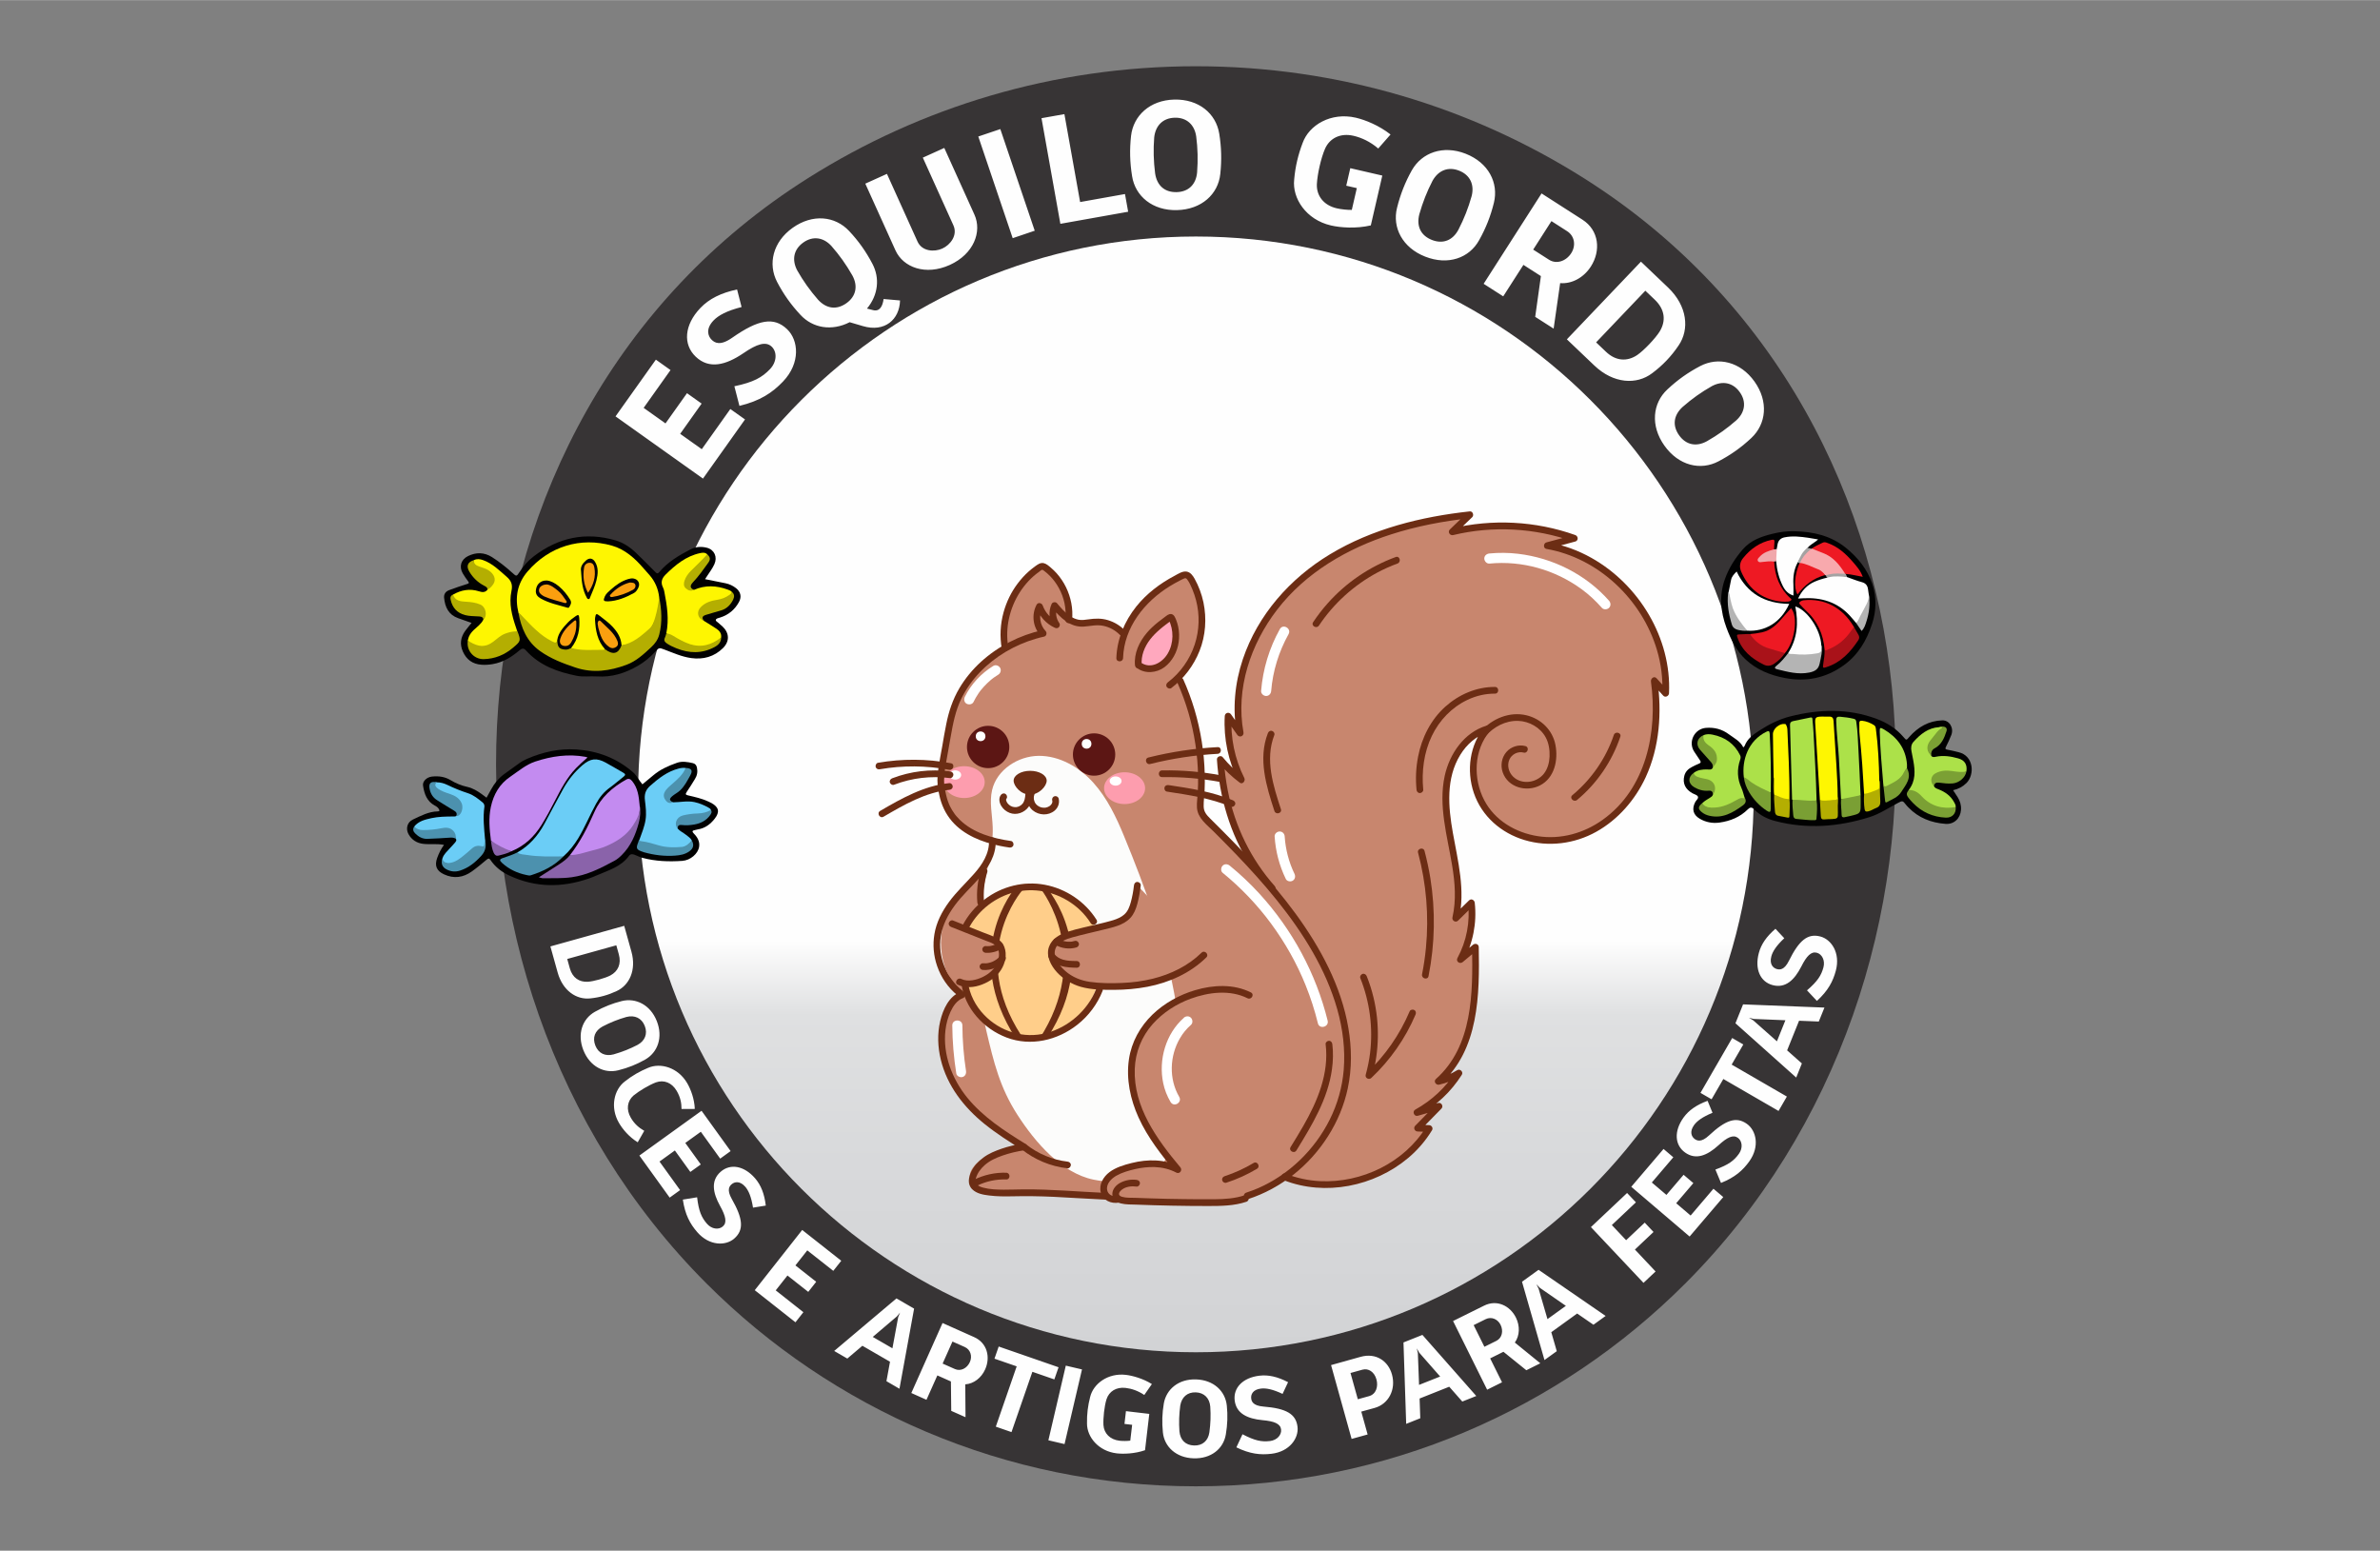 <?xml version="1.0" encoding="UTF-8"?>
<!DOCTYPE svg PUBLIC "-//W3C//DTD SVG 1.1//EN" "http://www.w3.org/Graphics/SVG/1.1/DTD/svg11.dtd">
<!-- Creator: CorelDRAW 2020 (64 Bit) -->
<svg xmlns="http://www.w3.org/2000/svg" xml:space="preserve" width="660px" height="430px" version="1.1" style="shape-rendering:geometricPrecision; text-rendering:geometricPrecision; image-rendering:optimizeQuality; fill-rule:evenodd; clip-rule:evenodd"
viewBox="0 0 66000 42994"
 xmlns:xlink="http://www.w3.org/1999/xlink"
 xmlns:xodm="http://www.corel.com/coreldraw/odm/2003">
 <rect x="0" y="0" width="66000" height="42994" fill="#808080" stroke="none"/>
 <defs>
  <style type="text/css">
   <![CDATA[
    .fil0 {fill:#373435}
    .fil10 {fill:#010101}
    .fil28 {fill:#030203}
    .fil29 {fill:#030303}
    .fil30 {fill:#040202}
    .fil31 {fill:#040303}
    .fil37 {fill:#4C91AE}
    .fil38 {fill:#4C92AE}
    .fil39 {fill:#4C92AF}
    .fil35 {fill:#6BCDF6}
    .fil22 {fill:#7A9F34}
    .fil23 {fill:#7AA034}
    .fil24 {fill:#7B9F34}
    .fil21 {fill:#7BA034}
    .fil36 {fill:#8A63AA}
    .fil18 {fill:#A4A2A2}
    .fil17 {fill:#A4A3A3}
    .fil14 {fill:#A91219}
    .fil19 {fill:#ACE149}
    .fil26 {fill:#B3AE02}
    .fil25 {fill:#B4AE01}
    .fil27 {fill:#B4AF02}
    .fil13 {fill:#B4B4B4}
    .fil34 {fill:#C38BF0}
    .fil12 {fill:#EE1923}
    .fil16 {fill:#F1A8AC}
    .fil15 {fill:#F8A9AD}
    .fil33 {fill:#FA9E0F}
    .fil32 {fill:#FA9F0F}
    .fil20 {fill:#FEF601}
    .fil11 {fill:#FEFEFE}
    .fil40 {fill:#FEFEFE;fill-rule:nonzero}
    .fil4 {fill:#5C1614;fill-rule:nonzero}
    .fil6 {fill:#6C2D14;fill-rule:nonzero}
    .fil2 {fill:#C8866E;fill-rule:nonzero}
    .fil3 {fill:#FCFCFB;fill-rule:nonzero}
    .fil7 {fill:#FD9DAE;fill-rule:nonzero}
    .fil8 {fill:#FFA8BE;fill-rule:nonzero}
    .fil9 {fill:#FFCE8A;fill-rule:nonzero}
    .fil5 {fill:white;fill-rule:nonzero}
    .fil1 {fill:url(#id0)}
   ]]>
  </style>
  <linearGradient id="id0" gradientUnits="userSpaceOnUse" x1="33164" y1="37492" x2="33164" y2="6555">
   <stop offset="0" style="stop-opacity:1; stop-color:#D2D3D5"/>
   <stop offset="0.169" style="stop-opacity:1; stop-color:#D8D9DB"/>
   <stop offset="0.302" style="stop-opacity:1; stop-color:#DFE0E1"/>
   <stop offset="0.369" style="stop-opacity:1; stop-color:#FEFEFE"/>
   <stop offset="1" style="stop-opacity:1; stop-color:#FEFEFE"/>
  </linearGradient>
 </defs>
 <g id="Camada_x0020_1">
  <g id="_487943750352">
   <path class="fil0" d="M46730 35590c-3472,3472 -8268,5619 -13566,5619 -5298,0 -10095,-2147 -13567,-5619 -8528,-8528 -7824,-23948 2814,-30656 3113,-1964 6800,-3100 10753,-3100 3952,0 7640,1136 10753,3100 10637,6708 11341,22128 2813,30656z"/>
   <path class="fil1" d="M33164 6555c8543,0 15468,6925 15468,15468 0,8543 -6925,15469 -15468,15469 -8543,0 -15469,-6926 -15469,-15469 0,-8543 6926,-15468 15469,-15468z"/>
   <g>
    <g>
     <path class="fil2" d="M31051 18244c13,-501 220,-988 535,-1377 316,-390 735,-687 1189,-903 33,-16 70,-32 107,-29 69,5 116,70 150,130 272,472 364,1045 255,1579 -109,534 -418,1024 -853,1352l-1383 -752zm0 0l0 0 0 0z"/>
    </g>
    <g>
     <path class="fil2" d="M27870 17958c-151,-839 238,-1749 947,-2222 27,-18 57,-37 90,-35 31,1 59,19 83,37 449,324 705,896 647,1446l-1767 774zm0 0l0 0 0 0z"/>
    </g>
    <path class="fil2" d="M34581 33157c1421,-456 2530,-1766 2746,-3244 187,-1286 -261,-2592 -930,-3707 -778,-1298 -1843,-2395 -2919,-3459 -62,-62 -125,-125 -160,-205 -48,-111 -35,-236 -26,-355 95,-1124 -99,-2271 -559,-3301 -387,-868 -1334,-1464 -2274,-1600 -472,-68 -1034,3 -1346,-358 28,144 69,284 122,421 -195,-107 -349,-287 -424,-497 -76,209 -57,451 51,645 -564,278 -1102,606 -1607,980 -254,188 -506,395 -661,670 -186,329 -215,718 -285,1088 -135,719 -428,1495 -90,2144 254,486 796,743 1312,929 31,342 -152,669 -377,929 -225,259 -497,478 -700,754 -551,750 -461,1901 202,2556 -621,641 -615,1835 -155,2599 459,764 1278,1170 2024,1657 -426,-9 -854,95 -1229,299 -243,131 -492,399 -375,651 78,168 283,230 466,261 1254,221 2405,10 3655,252 323,63 567,9 891,64 846,142 1831,89 2647,-173l1 0z"/>
    <path class="fil3" d="M30325 32706c-887,-183 -1617,-1033 -2109,-1795 -491,-761 -657,-1456 -865,-2338 -299,-1272 -291,-2704 -68,-3992 94,-548 264,-1090 246,-1647 -11,-345 -96,-695 -17,-1031 131,-563 720,-945 1297,-948 578,-2 1122,314 1509,743 386,429 639,960 858,1495 1154,2803 2127,5846 1234,8742 -254,828 -1355,922 -2085,771z"/>
    <g>
     <path class="fil2" d="M35290 24636c-904,-1007 -1359,-2230 -1446,-3581 170,211 367,400 584,562 -276,-542 -404,-1159 -367,-1765 111,158 222,315 333,474 -303,-1621 523,-3313 1798,-4357 1276,-1045 2933,-1522 4572,-1698 -164,158 -327,314 -490,472 1114,-271 2309,-207 3388,180 -251,67 -501,135 -752,202 1886,323 3379,2185 3282,4097 -106,-118 -212,-235 -318,-352 121,864 62,1769 -288,2568 -350,800 -1011,1483 -1842,1749 -831,266 -1823,63 -2407,-584 -585,-648 -659,-1733 -91,-2394 -615,179 -1011,807 -1113,1440 -103,632 30,1275 151,1905 122,628 232,1281 84,1904 145,-143 291,-286 436,-429 64,541 -45,1101 -307,1578 139,-117 279,-234 418,-350 12,667 24,1339 -109,1992 -132,653 -421,1295 -922,1734 202,-44 398,-123 573,-234 -287,456 -691,838 -1164,1095 204,-59 408,-116 612,-175 -198,203 -397,405 -595,607 107,4 214,7 321,11 -794,1309 -2584,1909 -4005,1343l-336 -7994zm0 0l0 0 0 0z"/>
    </g>
    <g>
     <circle class="fil4" cx="27402" cy="20709" r="587"/>
     <circle class="fil5" cx="27193" cy="20413" r="134"/>
    </g>
    <g>
     <circle class="fil4" cx="30340" cy="20918" r="587"/>
     <circle class="fil5" cx="30132" cy="20622" r="134"/>
    </g>
    <path class="fil6" d="M29026 21643c0,150 -209,387 -463,387 -253,0 -454,-237 -454,-387 0,-151 205,-273 459,-273 253,0 458,122 458,273l0 0z"/>
    <g>
     <path class="fil6" d="M27753 22044c-66,89 -40,214 15,302 54,88 135,152 230,190 191,75 409,-5 527,-168 72,-102 87,-231 96,-352 4,-50 -46,-93 -93,-93 -53,0 -90,43 -93,93 -3,50 -8,96 -20,144 -9,39 -31,88 -49,111 -28,37 -53,56 -92,77 -2,1 -26,13 -15,8 -9,4 -19,7 -29,10 -9,3 -20,6 -30,8 -7,2 -14,2 -20,3 6,-1 6,-1 0,0 -76,6 -149,-19 -203,-69 -29,-25 -53,-57 -64,-85 -4,-9 -7,-20 -9,-30 -6,-19 -3,3 -3,-17 0,-2 3,-30 0,-16 3,-11 3,-13 2,-6 3,-6 7,-12 11,-17 29,-41 7,-104 -34,-128 -47,-27 -98,-7 -127,34l0 0 0 1z"/>
     <path class="fil6" d="M28563 21862c-129,183 -98,460 75,603 173,143 433,157 610,7 97,-83 140,-209 110,-333 -12,-49 -67,-78 -114,-65 -50,14 -77,65 -66,115 1,5 5,26 4,11 0,8 1,17 1,26 0,6 0,11 -1,17 0,-2 2,-15 0,-5 -3,10 -6,19 -8,28 -4,16 5,-6 -4,8 -4,7 -8,14 -13,21 0,0 -8,12 -2,5 6,-9 -4,5 -6,7 -7,7 -14,14 -21,21 -3,4 -19,17 -8,8 -6,5 -13,10 -21,15 -8,4 -15,9 -23,12 -5,3 -10,6 -15,8 -6,3 -11,5 -2,1 -16,6 -33,12 -51,16 -8,1 -18,4 -26,5 16,-3 -17,0 -21,0 -18,0 -36,0 -54,-3 15,2 -7,-2 -11,-2 -11,-3 -21,-6 -31,-8 -11,-3 -21,-7 -31,-11 13,6 -7,-3 -11,-5 -18,-8 -34,-19 -51,-31 -8,-6 0,0 0,0 -5,-3 -9,-7 -13,-12 -7,-6 -13,-12 -20,-19 -7,-7 -12,-13 -18,-20 8,10 -7,-12 -10,-15 -5,-8 -9,-16 -14,-24 -1,-4 -12,-29 -7,-16 -7,-19 -13,-37 -17,-57 -1,-5 -1,-10 -2,-14 1,10 0,3 0,-3 0,-12 -2,-25 -2,-37 0,-11 0,-21 2,-32 1,-12 0,0 0,1 1,-6 1,-12 3,-18 11,-51 20,-70 50,-113 30,-42 7,-103 -33,-127 -47,-28 -99,-8 -128,33l0 0 0 2z"/>
    </g>
    <g>
     <ellipse class="fil7" cx="26738" cy="21683" rx="569" ry="441"/>
     <ellipse class="fil5" cx="26489" cy="21485" rx="165" ry="128"/>
    </g>
    <g>
     <ellipse class="fil7" cx="31186" cy="21851" rx="569" ry="441"/>
     <ellipse class="fil5" cx="30937" cy="21653" rx="165" ry="128"/>
    </g>
    <path class="fil6" d="M31188 17471c-128,-130 -288,-226 -464,-279 -182,-55 -360,-49 -546,-21 -90,13 -185,27 -275,8 -80,-17 -151,-49 -218,-93 -147,-95 -263,-232 -374,-364 -36,-43 -122,-33 -147,19 -93,204 -81,446 53,631l127 -128c-198,-89 -354,-251 -428,-458 -25,-71 -130,-97 -170,-22 -149,279 -102,633 117,862l41 -156c-628,141 -1224,443 -1700,877 -234,213 -439,461 -600,733 -182,308 -294,643 -363,992 -43,207 -77,416 -113,625 -37,208 -79,416 -108,625 -29,210 -37,408 6,611 7,33 14,66 20,99 55,272 170,523 351,734 332,386 837,584 1323,683 89,19 178,34 268,47 50,7 100,-12 115,-66 12,-43 -15,-107 -66,-114 -504,-72 -1043,-222 -1415,-582 -32,-31 -62,-63 -91,-97 -32,-37 -44,-51 -67,-85 -44,-61 -83,-126 -117,-193 -7,-15 -13,-29 -20,-44 -4,-7 -6,-13 -9,-20 -9,-20 3,11 -4,-10 -11,-28 -22,-57 -32,-85 -17,-50 -31,-101 -43,-152 -32,-138 -61,-278 -60,-419 0,-202 41,-400 76,-598 35,-198 72,-411 110,-616 62,-356 132,-713 291,-1041 132,-271 307,-518 515,-736 424,-442 972,-762 1559,-932 74,-22 148,-41 223,-57 71,-16 87,-108 42,-156 -160,-167 -197,-431 -88,-636l-171 -23c88,250 272,459 514,569 38,18 81,18 113,-14 27,-28 38,-80 14,-113 -92,-128 -119,-296 -52,-442l-147 19c225,267 497,544 875,518 187,-13 361,-61 549,-20 173,38 329,124 453,250 84,86 216,-46 132,-131l0 0 1 1z"/>
    <path class="fil6" d="M31144 18244c27,-852 597,-1564 1299,-1995 89,-54 180,-106 273,-153 42,-21 85,-46 129,-62 39,-14 58,4 81,36 60,80 104,182 142,273 40,97 73,197 100,298 105,402 93,831 -37,1226 -135,412 -398,785 -744,1048 -39,30 -61,80 -33,127 23,40 87,64 127,34 351,-267 620,-621 783,-1030 170,-426 202,-899 109,-1347 -49,-228 -131,-450 -245,-655 -50,-88 -114,-180 -221,-198 -116,-19 -239,65 -336,117 -403,212 -777,496 -1062,853 -325,408 -534,904 -551,1428 -4,120 182,120 186,0l0 0z"/>
    <g>
     <g>
      <path class="fil8" d="M31568 18441c-27,-273 82,-547 249,-765 167,-218 389,-389 612,-547 13,-9 28,-18 43,-13 11,4 17,15 22,26 151,299 151,670 0,969 -83,165 -216,311 -387,384 -170,72 -381,60 -527,-56l-12 2zm0 0l0 0 0 0z"/>
     </g>
     <path class="fil6" d="M31661 18441c-23,-261 76,-510 234,-715 79,-104 174,-195 272,-280 50,-43 101,-85 154,-124 27,-20 54,-41 81,-61 13,-9 68,-52 69,-52l-48 -13c-25,-17 5,24 11,36 8,19 15,39 22,59 13,36 23,73 32,111 18,80 26,161 25,243 -3,166 -46,331 -131,474 -151,257 -484,446 -756,240 -41,-30 -104,-6 -128,34 -28,48 -6,97 34,128 223,168 544,136 760,-25 216,-162 355,-422 393,-690 21,-145 18,-291 -13,-434 -13,-63 -32,-125 -56,-185 -27,-65 -54,-148 -133,-163 -72,-12 -130,44 -184,83 -61,44 -120,90 -179,136 -115,92 -225,191 -319,304 -209,247 -357,564 -327,894 5,50 40,93 93,93 47,0 98,-43 93,-93l0 0 1 0z"/>
    </g>
    <path class="fil6" d="M27960 17934c-91,-523 37,-1072 322,-1517 140,-218 320,-415 533,-565 20,-14 59,-53 83,-56 24,-2 55,29 74,43 55,42 105,88 153,137 93,96 171,204 236,321 150,270 214,579 183,887 -5,50 47,93 93,93 55,0 88,-43 93,-93 31,-310 -32,-624 -168,-904 -68,-139 -155,-268 -258,-385 -51,-56 -105,-110 -164,-159 -58,-49 -123,-109 -199,-125 -90,-19 -165,38 -235,88 -62,45 -121,92 -179,143 -113,100 -213,212 -304,332 -181,238 -314,514 -393,801 -91,328 -108,672 -50,1007 9,50 70,78 115,66 53,-15 74,-65 65,-115l0 0 0 1z"/>
    <path class="fil6" d="M27426 23306c13,355 -187,665 -415,920 -231,261 -486,497 -694,780 -194,264 -352,567 -405,894 -49,294 -23,599 75,881 109,316 302,603 564,812 40,31 93,39 132,0 33,-33 40,-101 0,-132 -440,-350 -679,-936 -595,-1495 48,-319 201,-609 390,-866 200,-272 450,-497 672,-749 257,-289 477,-642 462,-1044 -5,-119 -192,-120 -186,0l0 0 0 -1z"/>
    <path class="fil6" d="M32654 18933c240,540 406,1112 495,1696 45,292 69,587 75,882 2,151 0,304 -8,455 -7,141 -32,285 -23,426 19,291 274,473 465,663 205,205 409,411 609,619 401,417 790,846 1152,1297 719,896 1350,1899 1665,3012 154,545 225,1114 179,1680 -40,480 -174,950 -389,1380 -420,838 -1130,1528 -1991,1902 -107,46 -216,86 -326,122 -110,36 -66,217 50,180 919,-298 1708,-934 2223,-1749 257,-405 446,-856 546,-1326 117,-551 110,-1121 15,-1676 -198,-1159 -774,-2223 -1461,-3163 -699,-955 -1527,-1803 -2365,-2634 -103,-102 -184,-191 -186,-343 -3,-153 20,-296 26,-442 13,-303 5,-607 -23,-910 -56,-601 -189,-1193 -400,-1758 -51,-138 -107,-273 -167,-408 -48,-109 -209,-14 -161,94l0 0 0 1z"/>
    <path class="fil6" d="M35355 24571c-668,-749 -1109,-1663 -1306,-2647 -56,-287 -93,-577 -112,-868l-160 66c177,217 379,409 602,576 81,62 166,-53 128,-127 -267,-531 -388,-1124 -354,-1718l-174 47c111,158 222,315 333,474 61,88 190,34 171,-72 -221,-1206 199,-2446 935,-3402 790,-1028 1946,-1697 3165,-2088 708,-227 1441,-366 2179,-446l-66 -159c-164,157 -327,314 -490,471 -69,67 2,177 90,156 1104,-265 2269,-200 3339,180l0 -180c-250,68 -501,136 -752,203 -83,22 -94,163 0,180 1447,253 2651,1406 3066,2802 117,391 167,797 148,1203 54,-22 106,-44 160,-66 -106,-117 -212,-234 -318,-351 -70,-77 -167,7 -156,90 191,1396 -133,2977 -1344,3837 -520,370 -1160,549 -1795,450 -614,-96 -1192,-436 -1485,-998 -311,-595 -291,-1385 153,-1909 56,-67 5,-185 -91,-156 -620,188 -1022,778 -1157,1388 -182,830 71,1670 205,2486 79,476 118,966 9,1441 -21,89 88,157 156,90 146,-143 291,-286 437,-429l-160 -66c60,529 -40,1062 -294,1531 -53,97 66,180 146,113 140,-116 279,-233 419,-350 -54,-22 -106,-43 -160,-66 23,1264 24,2748 -1004,3660 -73,66 5,175 91,156 211,-47 411,-129 596,-243l-128 -127c-282,444 -671,807 -1131,1062 -92,51 -30,200 72,170 204,-58 408,-116 612,-174 -30,-52 -60,-105 -90,-156 -198,202 -397,405 -595,607 -58,58 -15,157 66,159 107,4 214,7 321,11l-80 -141c-610,996 -1794,1563 -2949,1507 -326,-17 -648,-87 -952,-206 -112,-44 -160,136 -50,180 1148,450 2508,171 3444,-612 262,-219 489,-482 667,-774 38,-62 -12,-138 -80,-141 -107,-3 -214,-6 -321,-10l66 159c198,-202 397,-404 595,-607 65,-65 0,-181 -90,-156 -204,59 -408,117 -612,175l71 171c487,-270 899,-659 1197,-1128 50,-80 -49,-176 -127,-128 -172,106 -355,180 -552,224l91 156c1067,-947 1082,-2478 1058,-3792 -1,-86 -98,-116 -159,-66 -139,116 -279,233 -419,349l147 113c269,-496 383,-1064 320,-1625 -8,-78 -97,-127 -159,-66 -146,143 -291,285 -437,428 52,31 104,61 156,91 184,-800 -26,-1604 -167,-2393 -129,-722 -196,-1511 206,-2163 179,-291 443,-528 774,-628l-90 -156c-427,506 -518,1220 -309,1840 220,648 758,1114 1408,1308 664,198 1385,106 1987,-230 604,-336 1082,-888 1371,-1512 389,-844 450,-1794 325,-2704l-156 91c106,117 212,234 318,351 57,63 156,10 160,-66 71,-1527 -832,-3014 -2152,-3755 -372,-209 -778,-357 -1200,-431l0 180c251,-67 502,-135 752,-202 94,-25 84,-150 0,-180 -1100,-391 -2303,-453 -3438,-180l91 155c163,-157 326,-314 490,-471 54,-52 16,-168 -67,-160 -1351,147 -2709,484 -3881,1192 -1105,667 -1998,1675 -2414,2908 -224,666 -291,1380 -164,2074l170 -72c-111,-157 -222,-315 -333,-474 -53,-75 -168,-48 -174,48 -35,627 98,1251 380,1812l127 -128c-210,-158 -398,-343 -565,-546 -50,-62 -164,-12 -159,66 69,1039 361,2061 930,2939 162,250 345,486 543,707 80,90 212,-42 132,-131l0 0 3 -1z"/>
    <path class="fil6" d="M41201 20404c224,-256 549,-428 894,-419 311,9 620,182 769,458 87,160 114,350 107,531 -7,166 -52,338 -154,471 -199,257 -608,322 -852,91 -126,-120 -181,-315 -108,-478 65,-148 237,-235 394,-194 116,31 166,-149 50,-180 -189,-50 -399,16 -527,164 -134,153 -168,375 -102,565 146,420 657,553 1031,363 409,-208 511,-708 431,-1124 -80,-416 -400,-723 -801,-821 -465,-113 -954,90 -1263,441 -79,90 53,222 132,132l0 0 -1 0z"/>
    <path class="fil6" d="M26651 27492c-336,124 -500,492 -578,818 -83,353 -69,722 17,1072 176,723 641,1319 1212,1780 329,265 687,493 1045,716l23 -171c-204,29 -404,75 -598,142 -176,61 -352,132 -501,244 -137,101 -257,227 -332,381 -79,162 -121,359 22,499 123,122 306,152 470,172 211,27 423,27 635,23 385,-9 769,-4 1154,14 475,23 950,56 1424,77 120,5 120,-181 0,-186 -752,-34 -1503,-103 -2256,-98 -185,1 -371,10 -556,9 -187,-2 -383,-7 -565,-56 -58,-15 -118,-37 -164,-76 -56,-49 -61,-111 -41,-181 41,-146 134,-271 247,-370 139,-122 310,-199 483,-260 204,-72 415,-121 628,-152 85,-12 84,-133 23,-171 -588,-364 -1181,-746 -1622,-1288 -419,-516 -680,-1196 -603,-1866 20,-178 68,-359 144,-521 71,-152 176,-310 340,-370 112,-41 64,-221 -50,-180l0 0 -1 -1z"/>
    <path class="fil6" d="M28328 31863c370,293 806,475 1275,529 50,6 93,-48 93,-93 0,-55 -43,-87 -93,-93 -414,-48 -817,-216 -1143,-475 -40,-31 -93,-39 -132,0 -33,33 -39,101 0,132l0 0z"/>
    <path class="fil6" d="M27199 24129c-89,289 -123,593 -96,894 4,50 39,93 93,93 47,0 97,-43 93,-93 -25,-286 4,-571 89,-845 36,-114 -144,-164 -180,-50l0 0 1 1z"/>
    <path class="fil6" d="M36761 28949c100,808 -224,1579 -618,2266 -113,198 -233,392 -353,587 -63,102 98,196 161,94 431,-699 873,-1425 986,-2252 32,-231 38,-464 10,-695 -6,-50 -39,-93 -93,-93 -46,0 -99,43 -93,93l0 0z"/>
    <path class="fil6" d="M34763 32244c-254,152 -523,275 -805,367 -48,16 -79,65 -65,115 13,47 66,81 114,65 297,-96 582,-226 850,-386 103,-62 10,-223 -94,-161l0 0z"/>
    <path class="fil6" d="M31895 21181c613,-153 1240,-248 1871,-282 120,-6 120,-193 0,-186 -648,35 -1292,131 -1920,288 -117,29 -68,209 49,180l0 0 0 0z"/>
    <path class="fil6" d="M32226 21545c541,-9 1082,35 1613,135 117,22 168,-158 50,-180 -547,-103 -1105,-151 -1663,-142 -120,2 -120,189 0,186l0 0 0 1z"/>
    <path class="fil6" d="M32358 21946c604,91 1213,185 1780,420 47,19 103,-21 115,-65 14,-54 -18,-96 -66,-115 -566,-236 -1176,-330 -1780,-420 -50,-8 -100,13 -114,65 -13,44 14,107 65,115l0 0z"/>
    <path class="fil6" d="M26371 21160c-669,-125 -1353,-128 -2023,-13 -50,9 -77,70 -65,115 15,52 64,74 114,65 636,-110 1291,-105 1924,13 118,22 168,-157 50,-180l0 0z"/>
    <path class="fil6" d="M26345 21386c-540,-71 -1095,-4 -1603,191 -47,18 -79,63 -66,115 12,44 68,83 115,65 495,-190 1027,-253 1554,-185 50,7 93,-47 93,-93 0,-56 -43,-87 -93,-93l0 0z"/>
    <path class="fil6" d="M26327 21711c-701,72 -1322,422 -1919,770 -104,61 -10,222 94,161 566,-329 1160,-676 1825,-745 50,-5 93,-38 93,-93 0,-46 -43,-98 -93,-93l0 0 0 0z"/>
    <path class="fil6" d="M27100 32872c250,-123 526,-180 804,-172 120,4 120,-182 0,-186 -311,-10 -620,60 -898,197 -45,23 -58,86 -33,128 26,45 82,56 127,33l0 0z"/>
    <path class="fil6" d="M44753 20377c-220,651 -622,1230 -1150,1669 -92,76 41,208 132,131 553,-459 968,-1071 1198,-1751 39,-114 -141,-163 -180,-50l0 0 0 1z"/>
    <path class="fil6" d="M41457 19044c-511,-3 -1002,210 -1379,549 -399,358 -651,858 -752,1380 -60,304 -74,614 -44,921 4,50 39,93 93,93 46,0 98,-43 93,-93 -48,-506 17,-1032 239,-1493 209,-434 552,-792 989,-999 237,-113 498,-174 761,-172 120,0 120,-185 0,-186l0 0z"/>
    <path class="fil6" d="M39325 23642c229,857 303,1752 218,2635 -23,247 -60,493 -108,736 -23,117 157,167 180,50 178,-895 195,-1817 50,-2719 -41,-253 -95,-504 -161,-752 -31,-116 -211,-67 -180,49l0 1 1 0z"/>
    <path class="fil6" d="M39092 28037c-276,650 -683,1235 -1196,1719l156 90c197,-711 210,-1469 38,-2187 -48,-202 -111,-400 -188,-593 -19,-47 -62,-79 -115,-66 -44,12 -83,68 -65,115 264,660 357,1380 271,2085 -25,202 -66,400 -120,596 -26,91 88,153 155,90 524,-493 944,-1093 1226,-1756 20,-46 14,-100 -34,-127 -38,-23 -107,-13 -127,33l0 0 -1 1z"/>
    <path class="fil6" d="M35159 20328c-276,709 -43,1469 182,2156 37,114 217,65 180,-50 -215,-657 -447,-1378 -182,-2057 18,-46 -20,-102 -66,-114 -52,-15 -96,18 -114,65l0 0z"/>
    <path class="fil6" d="M38705 15442c-723,266 -1377,708 -1888,1285 -147,164 -281,339 -402,521 -67,100 94,194 161,94 407,-611 966,-1117 1613,-1466 182,-98 371,-183 566,-254 111,-42 63,-222 -50,-180l0 0 0 0z"/>
    <ellipse class="fil9" cx="28585" cy="26615" rx="1956" ry="2110"/>
    <g>
     <path class="fil6" d="M28175 28800c-1550,-2387 -38,-4164 -23,-4181l216 41c-60,68 -1525,1772 -48,4047l-145 93 0 0z"/>
     <path class="fil6" d="M29043 28775l-220 28c1477,-2278 98,-4085 40,-4157l157 -39c15,19 1571,1784 23,4168l0 0z"/>
    </g>
    <g>
     <path class="fil6" d="M26841 25781c239,-486 681,-860 1199,-1018 522,-161 1087,-79 1556,200 263,156 488,372 651,631 64,102 225,8 161,-94 -317,-503 -848,-861 -1433,-970 -584,-110 -1190,42 -1663,400 -265,201 -486,457 -633,757 -53,108 108,202 161,94l0 0 1 0z"/>
     <path class="fil6" d="M30397 27422c-236,592 -769,1061 -1386,1221 -622,161 -1275,-43 -1718,-503 -243,-253 -406,-571 -453,-919 -7,-50 -71,-78 -115,-66 -54,15 -71,65 -65,115 93,686 618,1254 1253,1495 668,254 1411,80 1962,-354 313,-245 555,-571 701,-939 19,-47 -21,-103 -65,-115 -54,-15 -96,18 -115,65l0 0 1 0z"/>
    </g>
    <g>
     <g>
      <path class="fil2" d="M31539 24546c-16,164 -47,328 -90,487 -29,110 -66,220 -136,310 -144,190 -397,259 -631,316 -288,71 -576,142 -864,212 -256,63 -551,158 -639,402 -71,197 26,415 161,576 170,201 403,350 660,422 153,42 313,57 474,67 521,31 1050,8 1556,-123 505,-131 988,-372 1355,-736l-1846 -1933zm0 0l0 0 0 0z"/>
     </g>
     <path class="fil6" d="M31446 24546c-16,157 -46,311 -86,462 -36,129 -80,254 -182,345 -88,79 -201,125 -313,160 -133,42 -270,71 -406,105 -283,70 -575,125 -853,215 -216,71 -436,188 -516,416 -91,254 52,522 221,707 169,184 412,334 664,404 294,82 616,84 918,83 310,-1 620,-27 925,-85 605,-116 1190,-378 1634,-813 86,-85 -46,-216 -132,-132 -370,363 -847,595 -1347,720 -285,71 -576,108 -870,119 -290,12 -590,10 -877,-30 -253,-36 -492,-132 -684,-302 -164,-144 -362,-389 -272,-622 73,-190 303,-265 480,-314 280,-77 565,-139 847,-209 261,-64 559,-122 750,-327 101,-110 154,-249 193,-391 45,-168 75,-340 93,-513 5,-50 -47,-93 -93,-93 -55,0 -88,43 -93,93l0 0 -1 2z"/>
     <path class="fil6" d="M29250 26185c177,111 401,140 602,82 46,-14 81,-67 65,-115 -15,-48 -64,-80 -114,-65 -23,6 -45,12 -68,16 -6,1 -12,2 -18,3 9,-1 11,-1 4,0 -11,0 -21,2 -30,2 -24,2 -47,2 -70,1 -9,0 -17,0 -26,-2 -3,0 -39,-4 -19,-1 -43,-6 -86,-17 -127,-31 -9,-3 -17,-6 -24,-10 17,7 -15,-7 -18,-9 -21,-10 -42,-21 -62,-33 -41,-26 -104,-10 -127,33 -24,46 -11,100 33,128l0 0 -1 1z"/>
     <path class="fil6" d="M29084 26547c175,254 491,279 774,283 120,2 120,-185 0,-186 -129,-2 -258,-2 -382,-39 -89,-27 -181,-78 -231,-152 -28,-42 -81,-61 -127,-34 -41,24 -62,86 -34,127l0 1z"/>
    </g>
    <g>
     <g>
      <path class="fil2" d="M26402 25609c354,140 706,280 1059,420 79,31 160,64 220,124 72,71 106,171 113,271 13,184 -59,367 -179,507 -120,139 -284,236 -458,294 -376,126 -783,55 -929,-349l174 -1267zm0 0l0 0 0 0z"/>
     </g>
     <path class="fil6" d="M26377 25700c213,84 425,169 638,252 107,43 216,86 324,129 87,34 189,63 262,125 141,118 117,353 47,503 -79,169 -223,292 -390,374 -179,88 -414,147 -603,57 -108,-51 -203,109 -94,161 214,102 456,78 673,-6 217,-84 400,-212 523,-401 119,-183 175,-433 94,-641 -96,-247 -358,-310 -582,-399 -281,-111 -562,-222 -842,-334 -47,-19 -103,21 -115,65 -15,54 18,97 65,115l0 0z"/>
     <path class="fil6" d="M27680 26143c-27,18 -59,38 -90,48 25,-8 -4,2 -9,3 -6,3 -13,5 -19,7 -17,5 -32,10 -49,15 -16,4 -32,8 -49,10 -7,1 -14,2 -20,4 26,-7 -3,0 -9,0 -34,2 -67,3 -102,0 -49,-4 -95,44 -93,93 3,53 42,89 93,93 154,10 310,-31 441,-112 41,-26 61,-85 33,-128 -27,-43 -83,-61 -127,-33l0 0 0 0z"/>
     <path class="fil6" d="M27734 26503c-16,19 -31,37 -48,53 -10,9 -18,17 -28,25 -4,3 -8,7 -13,10 -20,17 9,-5 -4,4 -41,27 -82,53 -127,72 9,-3 6,-2 -1,0 -5,2 -10,4 -15,6 -12,5 -24,8 -36,12 -23,7 -46,12 -69,17 -3,0 -25,4 -12,2 11,-2 -7,0 -9,1 -13,2 -25,3 -38,3 -25,1 -50,0 -76,-2 -49,-3 -95,46 -93,93 3,53 42,90 93,93 227,17 463,-83 609,-257 31,-38 39,-96 0,-132 -35,-32 -99,-41 -132,0l0 0 -1 0z"/>
    </g>
    <g>
     <path class="fil2" d="M33776 27458c-874,92 -1776,521 -2149,1316 -172,367 -219,784 -189,1189 60,811 429,1597 1014,2163 89,87 191,171 314,190 170,26 329,-81 463,-190 333,-272 626,-592 868,-947l-321 -3721zm0 0l0 0 0 0z"/>
    </g>
    <g>
     <path class="fil2" d="M32729 32415c-550,-184 -1166,-168 -1705,46 -103,40 -204,89 -284,165 -80,76 -136,184 -128,294 5,66 33,128 67,186 41,70 99,141 179,157 48,8 97,-4 146,-9 99,-10 199,9 298,24 422,66 852,56 1278,47l149 -910zm0 0l0 0 0 0z"/>
    </g>
    <path class="fil6" d="M34689 27515c-480,-240 -1043,-212 -1546,-63 -440,130 -855,360 -1185,678 -343,332 -581,762 -651,1237 -81,552 38,1111 266,1615 254,558 636,1045 1027,1513 38,-49 75,-97 113,-146 -409,-216 -886,-215 -1327,-105 -213,52 -445,122 -621,255 -168,127 -294,340 -240,556 57,228 288,325 503,288 50,-8 78,-69 66,-114 -15,-53 -65,-73 -115,-66 -123,21 -256,-42 -277,-173 -29,-172 120,-317 256,-394 157,-89 341,-141 516,-182 176,-40 366,-64 552,-57 206,8 409,56 593,153 96,51 180,-67 113,-147 -647,-772 -1302,-1669 -1264,-2727 17,-463 191,-899 498,-1245 284,-318 655,-557 1054,-703 496,-180 1086,-256 1575,-12 107,54 201,-106 94,-161l0 0z"/>
    <path class="fil6" d="M31519 32712c-151,-20 -309,7 -445,77 -116,58 -227,176 -228,312 -2,319 431,289 642,297 672,26 1345,39 2017,39 356,0 718,-3 1059,-118 112,-38 64,-218 -50,-180 -269,91 -551,107 -833,110 -290,3 -579,0 -868,-4 -300,-3 -600,-10 -899,-20 -146,-4 -292,-9 -438,-15 -116,-4 -245,5 -357,-28 -37,-10 -85,-31 -87,-75 -4,-49 46,-99 81,-125 112,-86 271,-102 406,-84 50,6 93,-47 93,-93 0,-56 -43,-87 -93,-93l0 0z"/>
    <path class="fil5" d="M35492 17440c-295,528 -471,1113 -520,1715 -6,76 69,140 139,140 81,0 134,-65 140,-140 45,-552 212,-1091 482,-1574 88,-158 -153,-298 -241,-141l0 0z"/>
    <path class="fil5" d="M41300 15624c908,-89 1826,172 2563,712 205,150 391,325 559,515 50,57 147,51 198,0 56,-56 50,-141 0,-198 -643,-729 -1560,-1187 -2523,-1301 -264,-31 -531,-34 -797,-8 -75,8 -139,60 -139,140 0,69 64,147 139,139l0 0 0 1z"/>
    <path class="fil5" d="M35347 23191c26,410 130,806 309,1176 32,68 130,86 191,50 70,-41 83,-124 50,-192 -156,-323 -248,-677 -271,-1034 -4,-76 -61,-139 -139,-139 -72,0 -145,63 -140,139l0 0z"/>
    <path class="fil5" d="M33905 24197c504,412 958,885 1344,1410 387,526 713,1101 957,1708 139,343 252,696 341,1057 43,174 313,100 270,-75 -161,-652 -406,-1284 -724,-1875 -318,-592 -714,-1149 -1169,-1647 -255,-278 -529,-537 -821,-775 -59,-48 -141,-57 -198,0 -49,49 -59,150 0,198l0 0 0 -1z"/>
    <path class="fil5" d="M32829 28219c-502,443 -707,1163 -572,1810 38,184 108,361 203,522 94,161 332,15 241,-141 -289,-493 -268,-1132 20,-1624 83,-143 179,-259 305,-371 57,-50 51,-146 0,-198 -56,-56 -141,-50 -198,0l0 0 1 2z"/>
    <path class="fil5" d="M26408 28429c3,447 41,892 111,1333 12,75 105,117 172,98 79,-22 109,-98 97,-173 -65,-416 -97,-838 -100,-1259 -1,-180 -280,-180 -280,0l0 0 0 1z"/>
    <path class="fil5" d="M26997 19460c39,-81 85,-158 135,-233 12,-18 24,-36 37,-53 8,-10 15,-20 23,-31 -12,16 0,0 6,-7 28,-35 57,-69 88,-102 60,-65 123,-126 190,-183 9,-7 17,-14 25,-20 1,-1 34,-27 13,-11 17,-13 34,-26 51,-38 39,-27 78,-53 118,-78 62,-38 91,-127 50,-191 -41,-65 -125,-91 -191,-50 -334,206 -612,504 -786,856 -32,65 -19,154 50,191 63,34 157,20 192,-50l0 0 -1 0z"/>
   </g>
   <g id="_38">
    <g>
     <path class="fil10" d="M49764 14727c522,11 1013,124 1430,464 330,270 594,596 727,1000 119,360 116,735 -6,1105 -151,459 -384,857 -784,1146 -496,357 -1041,469 -1637,354 -405,-78 -778,-226 -1083,-510 -261,-242 -412,-555 -534,-882 -165,-444 -207,-893 -44,-1348 110,-308 282,-579 495,-825 221,-256 523,-360 837,-436 196,-47 395,-76 599,-68z"/>
     <path class="fil11" d="M47939 16403c22,-110 42,-220 66,-330 19,-90 79,-155 154,-229 292,614 793,890 1458,897 -243,538 -693,774 -1165,743 -89,-44 -135,-130 -191,-205 -194,-259 -312,-548 -322,-876z"/>
     <path class="fil11" d="M51221 15998c136,47 270,103 409,140 111,30 160,96 173,202 6,51 15,101 22,152 19,87 1,168 -35,247 -73,163 -165,316 -247,475 -14,28 -29,63 -73,54 -62,-71 -120,-145 -185,-214 -346,-368 -782,-494 -1273,-469 -46,2 -91,5 -150,8 102,-214 244,-373 456,-466 111,-48 227,-85 346,-112 11,-15 23,-29 42,-33 173,-36 345,-55 515,16z"/>
     <path class="fil12" d="M49199 15568c20,396 150,744 450,1016 15,13 42,27 25,50 -20,29 -54,40 -88,43 -117,8 -233,1 -346,-23 -458,-99 -768,-377 -953,-802 -59,-135 -42,-265 49,-378 206,-257 462,-439 790,-508 67,-14 89,1 81,70 -8,64 -6,128 -9,192 -17,39 -57,41 -90,53 -101,34 -198,77 -277,152 -26,24 -59,55 -44,93 17,41 63,30 97,26 85,-10 169,-21 254,-14 23,2 50,1 61,30z"/>
     <path class="fil12" d="M50598 18015c-33,-435 -201,-805 -529,-1099 -53,-47 -96,-103 -146,-152 -39,-37 -35,-65 9,-92 26,-17 53,-28 84,-31 580,-61 1075,200 1389,729 11,29 -1,52 -16,76 -163,268 -392,459 -681,580 -35,15 -79,46 -110,-11z"/>
     <path class="fil11" d="M49272 15213c8,-45 14,-90 24,-135 24,-102 87,-161 192,-182 222,-45 442,-19 662,13 87,13 173,29 268,45 -97,94 -220,138 -295,240 -115,120 -179,275 -275,407 -101,189 -127,391 -115,602 6,100 1,200 1,307 -141,-42 -229,-136 -292,-259 -110,-218 -167,-450 -187,-691 -51,-119 -18,-233 17,-347z"/>
     <path class="fil12" d="M48528 17579c112,-10 223,-25 333,-49 233,-51 397,-201 545,-375 85,-100 174,-195 261,-293 206,226 107,932 -170,1245 -16,13 -34,15 -52,9 -232,-68 -473,-112 -678,-254 -78,-54 -142,-123 -204,-194 -21,-24 -45,-51 -35,-89z"/>
     <path class="fil11" d="M49587 18106c257,-401 289,-837 199,-1294 336,101 700,646 720,1072 10,21 6,42 7,63 1,167 -7,179 -170,203 -223,33 -448,33 -672,4 -32,-4 -77,4 -84,-48z"/>
     <path class="fil13" d="M49587 18106c41,36 93,19 139,25 224,25 447,21 670,-19 94,-16 122,-59 107,-146 -4,-27 2,-55 3,-82 42,173 -11,336 -43,503 -33,166 -129,225 -291,258 -310,61 -598,-19 -890,-91 -57,-13 -90,-40 -22,-94 127,-101 230,-225 327,-354z"/>
     <path class="fil14" d="M48528 17579c132,194 304,335 534,399 146,41 290,86 435,129 -75,117 -176,209 -288,288 -90,64 -191,83 -293,33 -335,-164 -610,-387 -735,-756 -21,-60 -20,-85 55,-85 97,1 194,-15 292,-8z"/>
     <path class="fil15" d="M50627 15948c-6,-1 -12,-3 -18,-5 -121,-110 -271,-165 -416,-231 -90,-40 -185,-56 -275,-89 -12,-16 -16,-35 -8,-51 72,-149 161,-284 317,-359 6,-2 12,-4 18,-6 15,-4 30,-7 45,-3 357,100 649,291 851,608 22,33 59,69 10,111 -175,-6 -349,25 -524,25z"/>
     <path class="fil14" d="M50598 18015c25,22 50,12 76,1 275,-109 499,-283 661,-531 25,-37 66,-66 70,-115 44,76 88,152 132,229 28,49 28,100 -3,147 -221,334 -484,619 -880,747 -102,33 -111,28 -94,-79 21,-133 42,-265 38,-399z"/>
     <path class="fil12" d="M51167 15905c-154,-247 -330,-471 -618,-576 -102,-38 -202,-81 -304,-122 93,-71 201,-111 303,-164 47,-24 91,-5 133,10 285,101 501,295 694,517 109,125 221,251 281,421 -162,-28 -314,-70 -471,-79 -8,4 -14,2 -18,-7z"/>
     <path class="fil12" d="M49920 15605c178,25 332,115 497,177 81,31 144,88 192,161 -318,85 -566,274 -762,537 -108,-174 -82,-546 55,-868 5,-6 11,-9 18,-7z"/>
     <path class="fil13" d="M47939 16403c45,157 61,321 120,474 89,229 238,420 393,607 -86,10 -170,-3 -253,-21 -82,-18 -146,-64 -172,-147 -88,-287 -141,-579 -103,-880 2,-12 10,-22 15,-33z"/>
     <path class="fil13" d="M51470 17268c66,-51 83,-132 121,-200 60,-106 116,-215 172,-323 40,-79 65,-163 62,-253 41,254 10,501 -69,743 -29,88 -54,181 -132,257 -52,-76 -103,-150 -154,-224z"/>
     <path class="fil16" d="M49272 15213c-6,115 -11,231 -17,347 -19,2 -37,5 -56,8 -113,-17 -225,0 -336,12 -41,5 -90,19 -115,-30 -25,-49 18,-80 44,-110 107,-125 256,-169 406,-212 27,8 50,-8 74,-15z"/>
     <path class="fil17" d="M51167 15905c6,2 12,5 18,7 12,28 24,57 36,86 -165,-15 -331,-35 -496,3 -20,4 -41,9 -61,14 -12,-22 -24,-44 -36,-67 143,-45 290,-57 440,-44 33,4 66,1 99,1z"/>
     <path class="fil18" d="M49920 15605c-6,2 -12,5 -18,7 -15,-16 -35,-11 -54,-11 69,-151 125,-310 275,-407 37,-7 70,8 104,19 -128,111 -247,228 -307,392z"/>
    </g>
   </g>
   <g id="_36">
    <g>
     <path class="fil10" d="M54162 21908c45,68 86,128 124,189 69,108 104,226 95,355 -17,239 -195,408 -431,389 -394,-30 -746,-164 -1027,-455 -24,-24 -47,-48 -67,-74 -95,-119 -94,-119 -233,-46 -260,138 -507,304 -791,392 -858,267 -1724,333 -2602,105 -226,-59 -427,-160 -590,-328 -63,-65 -113,-54 -168,1 -218,217 -487,327 -787,369 -192,27 -377,-7 -545,-104 -189,-109 -230,-274 -128,-467 27,-51 99,-99 71,-153 -22,-43 -95,-59 -146,-87 -203,-112 -281,-279 -229,-484 30,-119 109,-194 213,-247 62,-32 125,-66 190,-90 60,-23 62,-51 28,-100 -54,-77 -106,-156 -157,-235 -175,-270 5,-633 327,-659 234,-19 448,38 636,179 143,107 312,185 399,363 16,-19 32,-30 38,-45 74,-193 227,-305 395,-414 270,-176 553,-321 865,-400 806,-204 1607,-228 2400,68 291,109 544,269 747,507 81,95 77,86 156,-4 243,-277 543,-452 919,-462 194,-5 323,206 249,404 -43,113 -96,223 -150,331 -26,51 -16,69 37,77 106,17 208,46 312,70 427,99 452,625 220,856 -103,103 -223,165 -370,199z"/>
     <path class="fil19" d="M53631 21792c21,55 73,69 120,88 183,71 338,177 435,353 25,44 53,88 48,143 -91,76 -198,46 -298,39 -275,-21 -505,-138 -689,-348 -59,-67 -134,-113 -224,-132 -32,-7 -67,-6 -92,-34 194,-247 179,-527 127,-812 -16,-87 -32,-174 -50,-260 -20,-95 -10,-190 53,-260 192,-214 409,-392 715,-410 32,-9 64,-12 94,1 4,31 -16,43 -32,55 -129,97 -215,231 -306,359 -72,100 -97,217 -1,327 12,13 18,31 23,49 31,50 81,40 123,31 212,-45 418,-14 622,43 185,51 260,172 231,364 -95,65 -198,49 -300,30 -133,-26 -265,-32 -398,-8 -49,9 -94,26 -137,50 -93,50 -124,115 -99,219 9,38 17,77 35,113z"/>
     <path class="fil19" d="M47240 20381c82,-34 170,-31 252,-14 344,69 607,251 764,573 21,41 15,82 0,124 -92,268 -80,529 39,788 36,79 54,167 81,250 22,52 -17,50 -46,50 -65,-2 -117,27 -171,56 -178,96 -361,178 -565,203 -102,13 -201,-3 -295,-37 -48,-17 -99,-39 -95,-106 63,-61 138,-104 212,-149 36,-23 73,-44 85,-89 16,-69 56,-132 30,-210 -35,-108 -96,-180 -211,-198 -90,-15 -180,-31 -263,-68 -53,-23 -108,-49 -89,-126 113,-86 244,-100 380,-96 56,2 120,19 151,-53 11,-73 76,-120 85,-198 22,-175 -70,-287 -193,-386 -40,-32 -87,-56 -120,-97 -53,-66 -78,-137 -31,-217z"/>
     <path class="fil19" d="M49708 22179c-18,-16 -13,-39 -13,-60 -15,-544 -30,-1089 -45,-1634 -4,-128 -5,-256 -11,-384 -3,-62 22,-96 84,-109 161,-32 322,-65 482,-100 54,-12 54,22 57,57 10,121 23,242 29,364 32,620 70,1240 84,1861 -1,39 -32,43 -57,45 -197,15 -391,-4 -586,-27 -8,-1 -16,-8 -24,-13z"/>
     <path class="fil19" d="M51054 22156c-20,-377 -39,-754 -59,-1132 -19,-349 -67,-697 -75,-1048 -2,-85 22,-114 106,-106 128,12 255,26 379,57 42,10 63,28 71,77 42,269 46,540 62,811 23,410 39,821 58,1232 -3,4 -7,11 -12,13 -171,63 -346,106 -530,96z"/>
     <path class="fil20" d="M50467 22175c-43,-702 -85,-1404 -128,-2106 -11,-180 6,-200 190,-203 64,-2 128,5 192,1 85,-4 120,35 125,118 25,407 54,814 79,1221 17,292 35,583 36,876 8,93 -4,113 -87,120 -102,8 -204,29 -307,20 -39,-4 -80,-2 -100,-47z"/>
     <path class="fil19" d="M48359 21553c-61,-483 121,-1017 620,-1264 61,-30 92,-33 97,50 28,544 39,1089 29,1634 -24,13 -48,6 -69,-4 -239,-117 -480,-231 -677,-416z"/>
     <path class="fil20" d="M51694 22010c-31,-547 -67,-1094 -125,-1639 -12,-105 -4,-213 -8,-319 -2,-56 18,-77 74,-71 121,13 230,58 332,121 41,24 49,67 54,110 63,475 85,952 94,1430 2,6 6,12 6,17 -6,284 51,215 -212,320 -67,27 -136,73 -215,31z"/>
     <path class="fil20" d="M49185 21552c-7,-399 -16,-798 -20,-1197 -1,-154 183,-304 334,-284 22,3 29,19 37,35 18,36 29,74 30,114 26,639 65,1278 57,1918 1,42 -33,40 -57,36 -133,-19 -262,-51 -367,-144l0 0c-17,-123 -3,-246 -8,-370 -1,-36 6,-72 -6,-108z"/>
     <path class="fil19" d="M52225 21736c-40,-480 -84,-960 -97,-1442 -3,-125 8,-137 117,-72 363,216 598,522 637,956 3,39 0,79 0,119 -99,272 -314,419 -570,519 -85,34 -77,-33 -87,-80z"/>
     <path class="fil21" d="M52931 21901c147,-2 257,64 355,170 257,281 580,366 948,305 16,175 -94,301 -278,292 -355,-17 -661,-152 -910,-410 -43,-43 -83,-90 -120,-138 -65,-84 -63,-131 5,-219z"/>
     <path class="fil22" d="M49708 22179c192,-19 382,32 573,16 32,-3 68,11 94,-21 26,176 12,352 -3,528 -3,35 -26,35 -51,36 -172,7 -341,-23 -511,-35 -51,-3 -76,-43 -80,-95 -13,-143 -29,-285 -22,-429z"/>
     <path class="fil23" d="M48359 21553c89,22 147,93 218,142 165,115 349,191 528,278 1,149 3,298 0,446 -1,98 -27,114 -116,54 -196,-132 -357,-301 -480,-504 -78,-129 -132,-266 -150,-416z"/>
     <path class="fil21" d="M47204 22267c88,135 234,128 361,121 218,-12 415,-107 604,-215 53,-30 106,-62 171,-43 27,8 31,-10 36,-28 56,91 47,161 -46,228 -278,202 -563,371 -927,286 -72,-16 -139,-45 -198,-90 -123,-94 -123,-158 -1,-259z"/>
     <path class="fil24" d="M52225 21736c17,64 45,83 111,47 181,-96 374,-173 465,-379 18,-40 41,-81 81,-107 146,270 -34,463 -162,665 -91,144 -251,197 -391,276 -36,20 -48,6 -52,-31 -17,-157 -34,-314 -52,-471z"/>
     <path class="fil21" d="M53631 21792c-115,-108 -93,-277 39,-351 147,-82 307,-88 462,-65 134,20 264,40 398,12 -25,164 -197,314 -374,331 -131,13 -259,-5 -388,-21 -76,-8 -124,15 -137,94z"/>
     <path class="fil22" d="M51054 22156c181,-36 362,-73 542,-109 1,115 5,231 1,346 -4,123 -36,163 -152,195 -96,27 -194,48 -292,68 -47,10 -82,-1 -83,-63 -2,-146 -27,-291 -16,-437z"/>
     <path class="fil25" d="M50467 22175c91,39 186,15 279,13 39,-1 79,-15 117,-11 74,6 100,-28 98,-95 24,111 -4,224 4,336 3,36 1,73 2,109 4,159 -7,172 -164,181 -70,4 -140,0 -210,9 -70,9 -95,-24 -99,-86 -10,-152 -18,-304 -27,-456z"/>
     <path class="fil26" d="M51694 22010c134,-16 255,-75 380,-123 38,-15 39,-40 39,-71 0,-58 1,-116 2,-174 24,65 13,132 16,198 5,125 4,250 12,375 5,90 -24,151 -112,184 -77,29 -144,79 -226,96 -60,13 -88,1 -98,-66 -20,-140 -22,-279 -13,-419z"/>
     <path class="fil21" d="M46968 21428c15,63 58,93 117,114 84,29 171,41 257,61 207,51 282,252 159,427 2,-82 -37,-116 -119,-109 -144,13 -277,-24 -400,-97 -173,-103 -179,-278 -14,-396z"/>
     <path class="fil25" d="M49199 22030c117,39 223,106 349,119 27,3 53,14 75,-11 18,163 5,327 0,491 -1,39 -20,45 -53,38 -86,-17 -173,-34 -259,-50 -63,-12 -85,-58 -89,-113 -8,-158 -32,-315 -23,-474z"/>
     <path class="fil21" d="M47240 20381c-21,131 41,213 147,285 142,96 244,218 224,413 -10,90 -71,136 -112,200 7,-62 -14,-111 -56,-157 -101,-110 -199,-223 -298,-335 -128,-143 -85,-329 95,-406z"/>
     <path class="fil21" d="M53554 20950c-129,-122 -140,-266 -32,-411 51,-68 108,-131 158,-199 49,-67 105,-124 195,-172 -47,-4 -73,-7 -99,-9 33,-22 71,-17 107,-15 80,4 120,52 95,128 -62,191 -138,373 -330,475 -80,42 -100,118 -94,203z"/>
     <path class="fil25" d="M49185 21552c30,159 10,319 14,478 -32,-158 -15,-318 -14,-478z"/>
    </g>
   </g>
   <g id="_33">
    <g>
     <path class="fil10" d="M13077 17269c-126,-45 -248,-89 -371,-131 -262,-92 -366,-303 -390,-565 -10,-106 42,-178 147,-216 163,-60 326,-117 492,-168 63,-19 53,-36 24,-77 -52,-71 -105,-143 -148,-220 -106,-187 -45,-382 147,-476 225,-110 447,-108 662,26 204,129 392,279 571,441 111,102 113,101 196,-24 107,-165 234,-314 390,-433 683,-524 1439,-689 2272,-446 221,65 407,192 572,350 180,173 357,350 532,529 45,47 72,46 112,-2 235,-279 541,-460 859,-625 148,-77 304,-87 462,-46 206,55 295,258 204,456 -54,120 -135,223 -205,333 -16,26 -33,50 -53,81 195,39 383,75 570,114 106,22 202,68 287,134 128,99 163,237 86,381 -116,215 -292,363 -528,436 -44,14 -105,22 -116,63 -10,37 50,61 79,91 32,32 70,59 103,90 195,183 206,413 16,602 -244,241 -545,323 -881,277 -258,-35 -495,-143 -737,-234 -151,-57 -154,-60 -263,60 -138,153 -295,281 -472,385 -354,207 -730,326 -1146,298 -186,-13 -375,19 -557,-18 -530,-105 -1028,-283 -1404,-699 -63,-70 -110,-69 -179,-10 -217,188 -456,335 -745,385 -106,18 -212,26 -319,17 -240,-18 -409,-141 -508,-360 -95,-209 -65,-404 68,-585 54,-73 113,-141 171,-214z"/>
     <path class="fil20" d="M14378 16992c-102,-423 -38,-811 250,-1147 600,-699 1470,-966 2342,-719 365,104 640,354 884,638 55,65 113,127 169,192 146,172 230,371 256,594 1,311 -62,604 -230,870 -19,29 -46,49 -72,70 -91,76 -184,150 -276,225 -134,109 -295,165 -468,182 -7,-6 -14,-13 -16,-22 -42,-290 -225,-484 -441,-656 -55,-43 -108,-88 -164,-130 -46,-34 -72,-22 -82,33 -3,18 -7,36 -6,54 15,260 54,514 211,734 22,31 67,61 30,111 -20,16 -43,23 -68,23 -246,-3 -493,24 -737,-26 -36,-8 -73,-12 -104,-33 -43,-34 -13,-68 7,-95 132,-177 169,-382 186,-594 4,-55 -12,-109 -15,-164 -2,-45 -31,-49 -63,-26 -224,165 -422,352 -499,633 -34,103 -51,112 -150,71 -122,-51 -231,-122 -331,-208 -220,-188 -432,-383 -613,-610z"/>
     <path class="fil20" d="M19522 17213c115,72 232,141 345,217 83,56 146,129 131,241 -14,19 -20,45 -41,59 -179,114 -360,211 -585,193 -181,-14 -344,-71 -500,-156 -130,-72 -260,-144 -395,-206 80,-388 21,-770 -53,-1150 -8,-42 -18,-85 -37,-122 -72,-141 -37,-253 72,-361 274,-270 565,-510 954,-594 70,-15 139,-23 199,31 9,49 -31,70 -57,97 -127,128 -254,256 -382,382 -57,57 -104,120 -139,192 -98,201 -15,324 213,316 310,-137 622,-121 934,-7 40,15 80,29 111,61 26,55 -20,78 -51,103 -103,80 -223,122 -352,143 -117,20 -233,45 -335,113 -12,8 -25,16 -38,25 -177,135 -175,287 6,423z"/>
     <path class="fil25" d="M17236 17889c315,-53 543,-257 770,-458 97,-86 135,-216 170,-338 51,-177 82,-359 103,-543 68,347 92,694 3,1041 -36,140 -116,252 -222,350 -208,194 -418,390 -689,490 -461,170 -924,238 -1411,76 -349,-117 -687,-245 -988,-461 -362,-260 -517,-634 -594,-1054 53,26 88,72 128,113 238,250 471,506 786,666 14,7 28,13 41,20 59,32 107,37 120,-48 20,13 22,35 25,56 20,139 103,199 245,180 38,-5 74,-28 115,-15 293,82 592,49 890,51 17,0 35,-10 52,-15 37,-5 62,21 90,38 127,73 231,48 311,-78 16,-25 24,-57 55,-71z"/>
     <path class="fil20" d="M12982 17724c20,-105 79,-185 155,-258 95,-91 208,-166 268,-290 23,-55 49,-109 39,-174 -19,-126 -79,-213 -208,-248 -104,-27 -208,-45 -315,-47 -83,-2 -162,-21 -239,-50 -80,-31 -125,-85 -119,-173 227,-128 464,-173 718,-92 82,26 167,41 234,-40 16,-38 50,-61 78,-88 176,-175 96,-333 -65,-437 -62,-39 -132,-61 -202,-84 -52,-17 -105,-36 -146,-73 -44,-39 -74,-84 -33,-143 83,-41 164,-29 247,0 261,92 450,283 653,459 132,114 175,222 136,402 -73,343 13,678 125,1004 11,31 21,63 31,95 0,48 -39,39 -66,42 -199,17 -369,96 -516,231 -51,47 -111,85 -174,117 -166,87 -432,55 -569,-67 -25,-22 -50,-46 -32,-86z"/>
     <path class="fil25" d="M12982 17724c5,29 17,52 43,67 249,147 434,164 651,1 109,-82 206,-180 339,-228 84,-31 168,-52 257,-59 23,-1 49,5 67,-18 4,5 8,9 11,14 98,262 95,271 -122,455 -236,200 -504,310 -816,317 -288,6 -505,-267 -430,-549z"/>
     <path class="fil25" d="M12563 16484c60,180 215,189 366,198 134,7 265,24 390,77 156,67 206,310 86,417 -13,-89 -87,-84 -147,-88 -122,-8 -244,-5 -363,-37 -217,-59 -348,-199 -397,-419 -16,-68 -5,-120 65,-148z"/>
     <path class="fil25" d="M18477 17561c68,5 130,28 188,64 143,87 289,171 447,226 329,114 621,30 886,-180 2,134 -79,212 -186,269 -347,185 -701,176 -1058,31 -90,-37 -179,-77 -259,-132 -58,-40 -95,-83 -57,-159 19,-37 27,-79 39,-119z"/>
     <path class="fil25" d="M13147 15527c-17,112 63,150 145,179 88,32 182,55 260,107 149,98 215,248 131,376 -44,67 -98,123 -168,163 10,-68 -42,-90 -87,-113 -174,-91 -311,-221 -412,-390 -94,-157 -49,-271 131,-322z"/>
     <path class="fil25" d="M19522 17213c-173,-62 -217,-247 -93,-377 127,-134 291,-183 464,-209 120,-19 230,-60 328,-131 32,-23 68,-43 70,-90 82,61 77,142 39,220 -69,137 -171,245 -321,293 -145,46 -293,80 -436,128 -104,34 -115,82 -51,166z"/>
     <path class="fil27" d="M19247 16352c-89,47 -167,15 -232,-45 -65,-60 -56,-139 -31,-214 35,-102 97,-188 173,-265 152,-154 314,-298 455,-463 88,84 97,143 22,245 -133,184 -263,371 -421,536 -89,93 -76,164 34,206z"/>
     <path class="fil28" d="M17236 17889c-87,239 -235,275 -456,111 -216,-234 -264,-526 -280,-828 -1,-15 1,-30 3,-45 18,-121 36,-128 130,-52 118,95 244,182 348,294 139,146 243,311 255,520z"/>
     <path class="fil29" d="M15161 16093c116,10 230,72 333,157 127,106 231,232 317,374 52,85 11,144 -28,210 -11,19 -29,19 -48,13 -250,-74 -509,-124 -740,-255 -85,-48 -144,-113 -135,-219 11,-117 61,-209 174,-259 34,-15 70,-20 127,-21z"/>
     <path class="fil28" d="M16859 16672c-123,0 -136,-22 -88,-134 35,-82 103,-134 166,-191 144,-129 299,-240 488,-295 48,-13 95,-23 144,-14 128,22 190,138 133,254 -28,58 -64,116 -120,147 -226,123 -461,222 -723,233z"/>
     <path class="fil30" d="M15838 17964c-53,30 -109,52 -172,45 -164,-17 -207,-70 -213,-266 31,-198 159,-339 287,-477 67,-72 145,-131 226,-186 69,-48 90,-38 97,51 24,304 -26,588 -225,833z"/>
     <path class="fil31" d="M16113 15831c-23,-115 42,-211 136,-293 93,-81 188,-66 252,38 101,164 81,339 39,513 -40,166 -116,320 -178,478 -7,18 -10,42 -40,41 -36,0 -43,-28 -56,-51 -109,-204 -135,-427 -148,-653 -2,-18 -3,-37 -5,-73z"/>
     <path class="fil32" d="M16574 17296c-1,-82 43,-117 86,-73 168,173 373,316 464,554 24,64 19,122 -42,161 -61,40 -123,43 -187,-1 -189,-130 -251,-329 -303,-535 -9,-38 -13,-78 -18,-106z"/>
     <path class="fil32" d="M15171 16203c111,16 210,100 309,179 92,73 152,174 219,268 13,18 26,36 8,57 -14,16 -34,13 -51,8 -190,-56 -383,-100 -565,-181 -11,-5 -22,-11 -32,-18 -67,-42 -128,-89 -109,-181 17,-77 102,-133 221,-132z"/>
     <path class="fil33" d="M17467 16149c77,3 132,7 150,59 20,58 -11,113 -61,141 -182,101 -376,171 -583,202 -22,3 -43,0 -56,-21 -10,-15 -2,-30 8,-41 154,-172 341,-290 542,-340z"/>
     <path class="fil32" d="M15981 17332c1,172 -57,329 -141,475 -30,53 -77,97 -143,102 -136,11 -202,-82 -157,-211 72,-204 216,-349 379,-481 39,-32 58,-24 62,24 2,30 0,61 0,91z"/>
     <path class="fil32" d="M16306 16434c-119,-227 -148,-458 -109,-697 13,-79 66,-132 150,-135 88,-3 122,59 135,133 48,256 -25,483 -176,699z"/>
    </g>
   </g>
   <g id="_32">
    <g>
     <path class="fil10" d="M12313 23424c-199,-40 -389,-7 -576,-29 -181,-21 -322,-112 -410,-272 -81,-147 -33,-330 118,-400 221,-103 441,-224 695,-228 58,-1 51,-27 31,-63 -25,-45 -65,-73 -109,-96 -225,-117 -297,-329 -331,-557 -18,-116 102,-233 245,-249 183,-21 360,2 520,99 145,87 298,151 463,187 149,33 276,111 398,198 45,32 88,66 135,101 90,-151 160,-312 271,-446 71,-84 149,-161 240,-224 134,-95 268,-191 401,-288 66,-49 139,-88 214,-120 434,-187 886,-290 1360,-259 590,38 1121,237 1573,629 108,93 166,224 264,338 100,-83 200,-164 299,-248 193,-165 422,-265 657,-348 146,-52 296,-25 443,8 65,15 101,60 114,127 23,114 5,218 -57,315 -75,119 -145,240 -226,354 -50,71 -24,85 44,100 187,44 374,85 549,166 31,14 61,28 91,44 208,115 237,249 90,436 -121,153 -268,265 -467,295 -27,4 -53,15 -80,19 -80,12 -84,42 -30,98 99,101 169,217 145,368 -31,191 -241,373 -466,388 -372,26 -742,13 -1106,-84 -74,-20 -141,-56 -212,-83 -58,-23 -119,-30 -158,25 -223,310 -576,404 -900,546 -69,31 -140,59 -211,84 -750,260 -1491,258 -2218,-85 -207,-97 -384,-236 -514,-427 -38,-56 -64,-45 -106,-10 -134,111 -267,224 -408,325 -241,173 -502,210 -776,82 -208,-97 -265,-239 -188,-455 46,-126 104,-246 189,-361z"/>
     <path class="fil34" d="M13614 23302c-41,-309 -68,-618 -3,-927 75,-350 240,-640 544,-845 222,-151 428,-330 685,-416 453,-150 918,-219 1395,-132 15,3 29,9 58,18 -113,99 -219,193 -317,294 -256,264 -422,587 -588,909 -114,222 -232,442 -363,655 -205,333 -474,593 -842,742 -129,3 -500,-191 -569,-298z"/>
     <path class="fil35" d="M14345 23634c329,-185 567,-457 746,-784 178,-326 348,-656 528,-980 139,-250 316,-470 534,-657 220,-187 388,-209 643,-71 166,90 327,189 491,282 58,33 66,62 9,106 -130,101 -253,211 -386,307 -166,119 -286,272 -382,448 -173,315 -308,649 -494,957 -113,185 -246,355 -409,500 -26,18 -54,28 -86,28 -362,3 -724,14 -1081,-66 -44,-10 -100,-7 -113,-70z"/>
     <path class="fil34" d="M15807 23706c286,-364 490,-774 677,-1195 179,-406 498,-683 878,-897 69,-39 117,-21 166,38 159,192 187,424 208,658 30,203 -27,375 -136,551 -175,281 -429,460 -714,592 -200,93 -419,150 -637,200 -106,24 -211,59 -321,71 -42,4 -85,16 -121,-18z"/>
     <path class="fil35" d="M17731 23283c65,-183 141,-362 171,-556 27,-181 5,-360 -17,-536 -21,-166 14,-289 143,-404 237,-210 481,-401 795,-481 63,-16 126,-23 190,-15 2,104 -67,171 -128,241 -110,126 -246,226 -362,345 -39,39 -74,82 -84,138 -27,132 67,225 228,228 197,0 393,-48 590,-6 138,30 266,83 388,152 28,16 60,32 70,68 5,39 -27,44 -51,53 -103,40 -208,66 -320,68 -128,3 -255,19 -379,51 -171,44 -235,177 -170,345 65,74 158,113 233,174 56,47 121,83 156,151 -29,101 -189,206 -322,213 -255,15 -506,-9 -749,-89 -105,-35 -213,-52 -321,-75 -32,-7 -79,-8 -61,-65z"/>
     <path class="fil35" d="M12271 23794c36,-115 129,-189 203,-275 46,-53 98,-101 141,-155 25,-31 58,-67 24,-114 -33,-66 -31,-148 -97,-202 -47,-38 -93,-65 -155,-66 -73,-2 -146,1 -217,20 -158,42 -320,40 -481,32 -84,-4 -170,-18 -204,-117 123,-155 303,-195 481,-235 194,-42 393,-44 591,-46 34,0 67,4 98,-14 208,-111 183,-391 -31,-518 -100,-59 -214,-85 -321,-129 -67,-28 -130,-63 -189,-107 -45,-34 -68,-78 -60,-135 4,-33 16,-60 59,-44 102,0 197,26 289,70 187,90 378,168 575,232 158,51 282,155 407,256 38,30 56,77 49,123 -43,298 -8,595 17,893 15,58 -6,114 -6,172 -1,50 -44,58 -81,48 -145,-36 -246,37 -343,127 -110,101 -223,198 -354,273 -93,54 -190,77 -298,51 -91,-22 -105,-38 -97,-140z"/>
     <path class="fil36" d="M15807 23706c191,4 370,-62 551,-109 155,-40 314,-78 460,-142 291,-128 555,-292 736,-571 116,-179 210,-354 182,-574 35,171 21,341 -23,506 -89,332 -222,644 -473,892 -61,61 -127,117 -202,157 -376,203 -755,397 -1186,456 -267,36 -536,25 -804,27 -28,0 -56,-14 -104,-26 196,-126 377,-243 559,-358 113,-73 221,-151 304,-258z"/>
     <path class="fil37" d="M14345 23634c80,59 178,55 268,69 335,54 674,44 1012,39 -251,263 -565,417 -905,525 -42,13 -84,0 -126,-9 -252,-53 -479,-158 -670,-333 -78,-71 -76,-103 22,-137 135,-47 271,-90 399,-154z"/>
     <path class="fil38" d="M17731 23283c4,31 25,35 52,38 166,20 325,69 485,116 212,62 428,61 641,43 111,-10 202,-92 275,-181 69,128 46,221 -70,305 -119,85 -255,108 -396,118 -292,21 -577,-15 -858,-93 -9,-2 -17,-6 -25,-9 -189,-63 -206,-96 -134,-273 9,-22 7,-49 30,-64z"/>
     <path class="fil38" d="M12271 23794c11,106 96,152 232,125 139,-27 247,-112 354,-199 77,-63 155,-127 228,-195 80,-74 171,-90 271,-65 50,13 74,5 74,-53 0,-48 13,-96 20,-144 37,168 27,319 -99,458 -169,187 -355,340 -599,417 -131,41 -254,26 -371,-36 -123,-63 -158,-170 -110,-308z"/>
     <path class="fil37" d="M12113 21689c-59,48 -55,105 11,159 109,87 241,126 370,170 130,45 241,111 304,242 48,98 23,256 -54,329 -26,24 -52,41 -89,33 25,-68 2,-110 -62,-147 -158,-91 -309,-193 -464,-286 -117,-71 -183,-172 -212,-303 -38,-171 22,-233 196,-197z"/>
     <path class="fil39" d="M11485 22917c69,67 150,96 247,96 168,-1 333,-16 498,-49 120,-24 246,-37 347,77 57,65 69,131 62,209 -52,-26 -104,-32 -165,-27 -207,18 -414,22 -621,33 -139,6 -247,-58 -340,-151 -55,-54 -74,-117 -28,-188z"/>
     <path class="fil38" d="M18667 22243c-79,36 -146,24 -201,-46 -56,-69 -77,-146 -38,-228 48,-103 139,-168 220,-241 143,-128 292,-251 365,-437 166,4 206,70 128,209 -82,145 -156,295 -280,412 -66,64 -151,102 -220,162 -88,77 -81,120 26,169z"/>
     <path class="fil37" d="M18795 22974c-113,-125 -40,-319 139,-366 139,-35 281,-52 424,-56 126,-4 246,-33 357,-95 36,54 9,98 -21,141 -109,153 -264,231 -444,261 -111,18 -222,29 -336,14 -70,-10 -130,7 -119,101z"/>
     <path class="fil36" d="M13614 23302c174,129 367,223 569,298 -113,61 -237,91 -361,121 -64,16 -101,-18 -129,-74 -52,-109 -64,-227 -79,-345z"/>
    </g>
   </g>
   <path class="fil40" d="M19494 13267l1166 -1640 -407 -289 -792 1114 -599 -426 595 -838 -406 -289 -596 838 -606 -431 745 -1048 -406 -289 -1119 1573 2425 1725zm2221 -2692c489,-514 432,-1145 111,-1451 -367,-350 -794,-270 -1521,237 -341,240 -489,134 -567,60 -109,-104 -172,-307 48,-537 136,-143 370,-270 779,-374l-125 -487c-447,96 -775,259 -1018,514 -448,470 -487,1009 -129,1350 373,356 835,233 1320,-95 380,-261 625,-337 787,-183 152,145 147,419 -46,622 -223,233 -454,363 -989,476l140 544c572,-138 910,-362 1210,-676zm2501 -1978l-174 -44c313,-376 361,-843 151,-1242 -180,-342 -386,-633 -648,-911 -387,-411 -1007,-482 -1564,-86 -550,392 -691,1003 -430,1503 178,339 384,630 648,912 339,365 864,457 1363,202l367 108c602,179 1017,-180 1030,-711l-456 -40c-26,193 -103,353 -287,309zm-1530 -289c-227,-260 -411,-519 -578,-813 -154,-291 -102,-581 168,-773 266,-190 561,-146 782,98 222,253 407,513 578,813 163,296 102,582 -164,771 -270,192 -554,156 -786,-96zm3651 -964c666,-302 900,-922 685,-1396l-836 -1849 -595 269 848 1877c124,274 -84,543 -308,644 -223,101 -563,80 -687,-194l-848 -1877 -600 271 836 1849c214,474 835,708 1505,406zm1746 -743l611 -207 -954 -2818 -611 206 954 2819zm1322 -398l1880 -335 -88 -491 -1244 222 -436 -2438 -635 113 523 2929zm3234 -380c683,-17 1142,-442 1201,-1002 41,-384 32,-741 -29,-1118 -91,-557 -566,-962 -1250,-945 -674,17 -1132,446 -1196,1007 -42,379 -33,736 29,1117 87,557 570,958 1245,941zm-8 -499c-331,9 -547,-179 -598,-518 -44,-343 -52,-661 -26,-997 35,-328 240,-540 571,-548 327,-8 547,192 594,518 43,335 51,653 25,998 -30,336 -240,539 -566,547zm4276 924c263,61 697,94 1107,-1l319 -1382 -888 -205 -112 486 293 67 -139 604c-120,3 -296,-16 -418,-44 -360,-83 -564,-346 -551,-670 15,-279 113,-720 226,-980 130,-297 429,-444 789,-361 222,51 462,160 687,353l341 -389c-317,-250 -701,-405 -965,-466 -687,-158 -1296,204 -1473,702 -122,320 -203,650 -234,1014 -58,520 330,1113 1018,1272zm2614 864c636,251 1223,39 1496,-454 189,-337 320,-669 411,-1040 133,-549 -146,-1107 -782,-1358 -629,-247 -1218,-31 -1495,460 -186,333 -317,665 -410,1040 -137,547 152,1105 780,1352zm187 -462c-308,-122 -433,-379 -349,-711 95,-332 211,-628 366,-928 160,-288 432,-403 740,-281 304,120 428,391 344,709 -91,324 -207,620 -366,928 -159,298 -431,403 -735,283zm1435 1216l543 348 560 -873 485 311 -158 1130 511 327 181 -1262c330,27 657,-157 852,-461 281,-438 229,-1002 -235,-1299l-1133 -727 -1606 2506zm1374 -948l506 -790 438 281c206,133 246,398 111,608 -144,224 -411,314 -617,181l-438 -280zm934 2488l763 727c529,504 1171,541 1604,211 290,-217 528,-466 730,-766 309,-448 245,-1097 -290,-1608l-753 -718 -2054 2154zm811 84l1365 -1432 262 249c286,273 312,589 139,876 -117,192 -446,537 -629,660 -275,183 -589,169 -863,-92l-274 -261zm1893 2862c396,558 1004,700 1502,436 342,-180 633,-387 911,-648 411,-387 482,-1007 86,-1564 -392,-551 -1003,-691 -1503,-430 -339,177 -630,384 -912,648 -413,383 -475,1008 -84,1558zm409 -285c-192,-270 -156,-554 96,-786 260,-227 519,-412 813,-578 291,-154 581,-102 773,168 190,266 146,561 -98,782 -253,222 -513,407 -813,578 -296,163 -582,102 -771,-164z"/>
   <path class="fil40" d="M15263 26239l202 725c140,503 521,760 907,716 258,-27 494,-93 728,-203 354,-162 552,-584 410,-1093l-200 -716 -2047 571zm467 348l1361 -379 69 248c76,272 -24,475 -234,588 -142,75 -471,167 -628,175 -236,12 -423,-111 -496,-372l-72 -260zm448 2530c181,453 578,655 969,556 267,-66 504,-161 742,-295 350,-199 504,-617 324,-1071 -178,-448 -579,-649 -970,-553 -265,66 -502,160 -743,296 -351,196 -500,619 -322,1067zm332 -129c-87,-220 -14,-411 200,-529 219,-114 430,-198 662,-264 228,-57 421,28 508,248 86,217 6,414 -200,526 -214,111 -425,195 -663,263 -232,63 -420,-27 -507,-244zm656 2147c97,167 274,384 519,535l181 -318c-152,-89 -270,-188 -373,-363 -134,-230 -98,-465 77,-617 154,-126 431,-292 620,-363 218,-78 441,5 576,236 102,175 133,331 134,502l368 -2c-11,-275 -109,-541 -212,-716 -254,-435 -741,-574 -1086,-422 -227,94 -438,214 -642,376 -299,225 -417,717 -162,1152zm565 903l840 1166 289 -208 -571 -792 426 -307 429 595 290 -208 -430 -596 431 -310 537 745 289 -209 -806 -1118 -1724 1242zm1607 2126c333,382 786,383 1024,175 273,-239 244,-548 -69,-1098 -147,-258 -62,-357 -4,-407 81,-71 229,-102 378,69 93,107 168,281 215,579l354 -57c-38,-325 -133,-568 -298,-758 -305,-350 -686,-413 -952,-181 -278,243 -221,580 -19,946 161,288 199,467 78,571 -113,99 -308,77 -439,-73 -151,-174 -229,-347 -274,-735l-396 64c61,416 198,671 402,905zm1592 1607l1129 890 220 -280 -767 -605 325 -412 577 454 220 -280 -576 -454 329 -417 721 568 221 -280 -1083 -854 -1316 1670zm2203 1685l364 211 418 -355 766 443 -99 539 361 210 406 -2222 -489 -283 -1727 1457zm1070 -389l670 -570 87 -106 -52 126 -160 865 -545 -315zm1069 1555l420 188 302 -676 376 168 9 815 396 176 -7 -911c236,-16 447,-180 552,-416 152,-339 55,-733 -304,-893l-878 -392 -866 1941zm868 -816l273 -611 340 151c160,71 216,255 143,417 -77,174 -256,266 -416,194l-340 -151zm1475 1749l435 151 579 -1672 609 211 117 -337 -1660 -575 -117 337 616 213 -579 1672zm1458 378l448 105 484 -2070 -449 -105 -483 2070zm1893 362c192,22 503,12 787,-87l118 -1007 -647 -76 -41 354 213 25 -52 439c-84,12 -211,12 -300,2 -262,-31 -428,-202 -444,-433 -10,-199 24,-520 84,-714 70,-220 270,-348 532,-317 162,19 341,77 516,196l211 -303c-244,-152 -529,-232 -721,-255 -500,-58 -904,247 -991,614 -62,237 -93,478 -87,738 0,374 322,765 822,824zm2130 138c489,17 833,-267 898,-664 46,-272 55,-527 27,-798 -42,-401 -363,-710 -852,-726 -482,-17 -826,270 -895,667 -46,269 -54,524 -26,799 39,400 366,706 848,722zm15 -356c-236,-8 -382,-151 -404,-394 -17,-247 -9,-474 23,-712 39,-233 194,-375 430,-367 234,8 382,160 402,394 17,241 9,468 -24,713 -35,238 -193,374 -427,366zm2149 230c503,-60 759,-433 722,-747 -43,-360 -315,-511 -946,-562 -296,-24 -330,-150 -339,-226 -13,-107 45,-247 271,-273 140,-17 327,19 599,148l153 -325c-290,-151 -545,-210 -795,-180 -460,55 -727,334 -686,685 44,366 355,508 771,548 328,29 497,99 516,257 18,150 -110,298 -308,322 -229,27 -415,-7 -762,-188l-170 363c378,184 666,215 974,178zm2222 -412l444 -123 -176 -634 373 -103c381,-107 596,-505 477,-931 -100,-358 -431,-607 -869,-485l-819 229 570 2047zm172 -1100l-203 -728 332 -92c165,-46 329,61 387,268 55,199 -7,410 -205,466l-311 86zm1341 683l391 -156 -19 -547 822 -327 362 411 388 -154 -1494 -1694 -525 209 75 2258zm357 -1081l-33 -879 -30 -134 67 119 581 662 -585 232zm1888 133l413 -205 -329 -663 368 -183 635 512 388 -193 -707 -575c138,-192 145,-459 31,-691 -165,-333 -530,-508 -882,-333l-862 427 945 1904zm-76 -1190l-298 -600 333 -165c157,-78 334,-4 413,155 85,171 42,367 -115,445l-333 165zm1666 368l341 -246 -152 -526 717 -518 452 311 338 -244 -1860 -1279 -459 331 623 2171zm83 -1135l-246 -845 -62 -122 94 98 724 501 -510 368zm2663 -1005l335 -316 -573 -608 516 -487 -244 -259 -516 487 -396 -420 668 -630 -245 -259 -1003 946 1458 1546zm1279 -1285l933 -1094 -272 -231 -633 743 -400 -341 476 -558 -271 -231 -476 558 -405 -344 596 -699 -271 -231 -895 1049 1618 1379zm1657 -2087c294,-412 190,-853 -68,-1036 -295,-211 -588,-111 -1051,320 -218,204 -333,144 -396,100 -87,-63 -152,-200 -20,-385 82,-115 235,-228 513,-343l-137 -332c-307,113 -522,262 -668,466 -270,378 -243,763 45,968 300,215 614,81 924,-200 242,-223 408,-302 538,-209 122,88 146,282 30,444 -134,188 -284,303 -652,437l155 371c390,-156 606,-348 787,-601zm809 -1395l231 -399 -1531 -886 323 -558 -308 -179 -880 1521 308 178 326 -563 1531 886zm490 -926l157 -391 -409 -363 331 -821 547 22 157 -387 -2257 -89 -211 524 1685 1505zm-535 -1005l-659 -583 -118 -71 133 34 879 36 -235 584zm1634 -1960c130,-489 -123,-865 -429,-946 -350,-93 -590,104 -871,671 -131,267 -261,252 -335,232 -104,-28 -212,-133 -154,-352 36,-137 139,-297 359,-503l-245 -262c-248,214 -397,429 -461,672 -120,449 42,800 383,890 356,95 603,-141 794,-513 148,-295 275,-426 430,-385 145,38 236,212 185,405 -60,222 -159,383 -456,638l275 293c310,-283 445,-540 525,-840z"/>
  </g>
 </g>
</svg>

